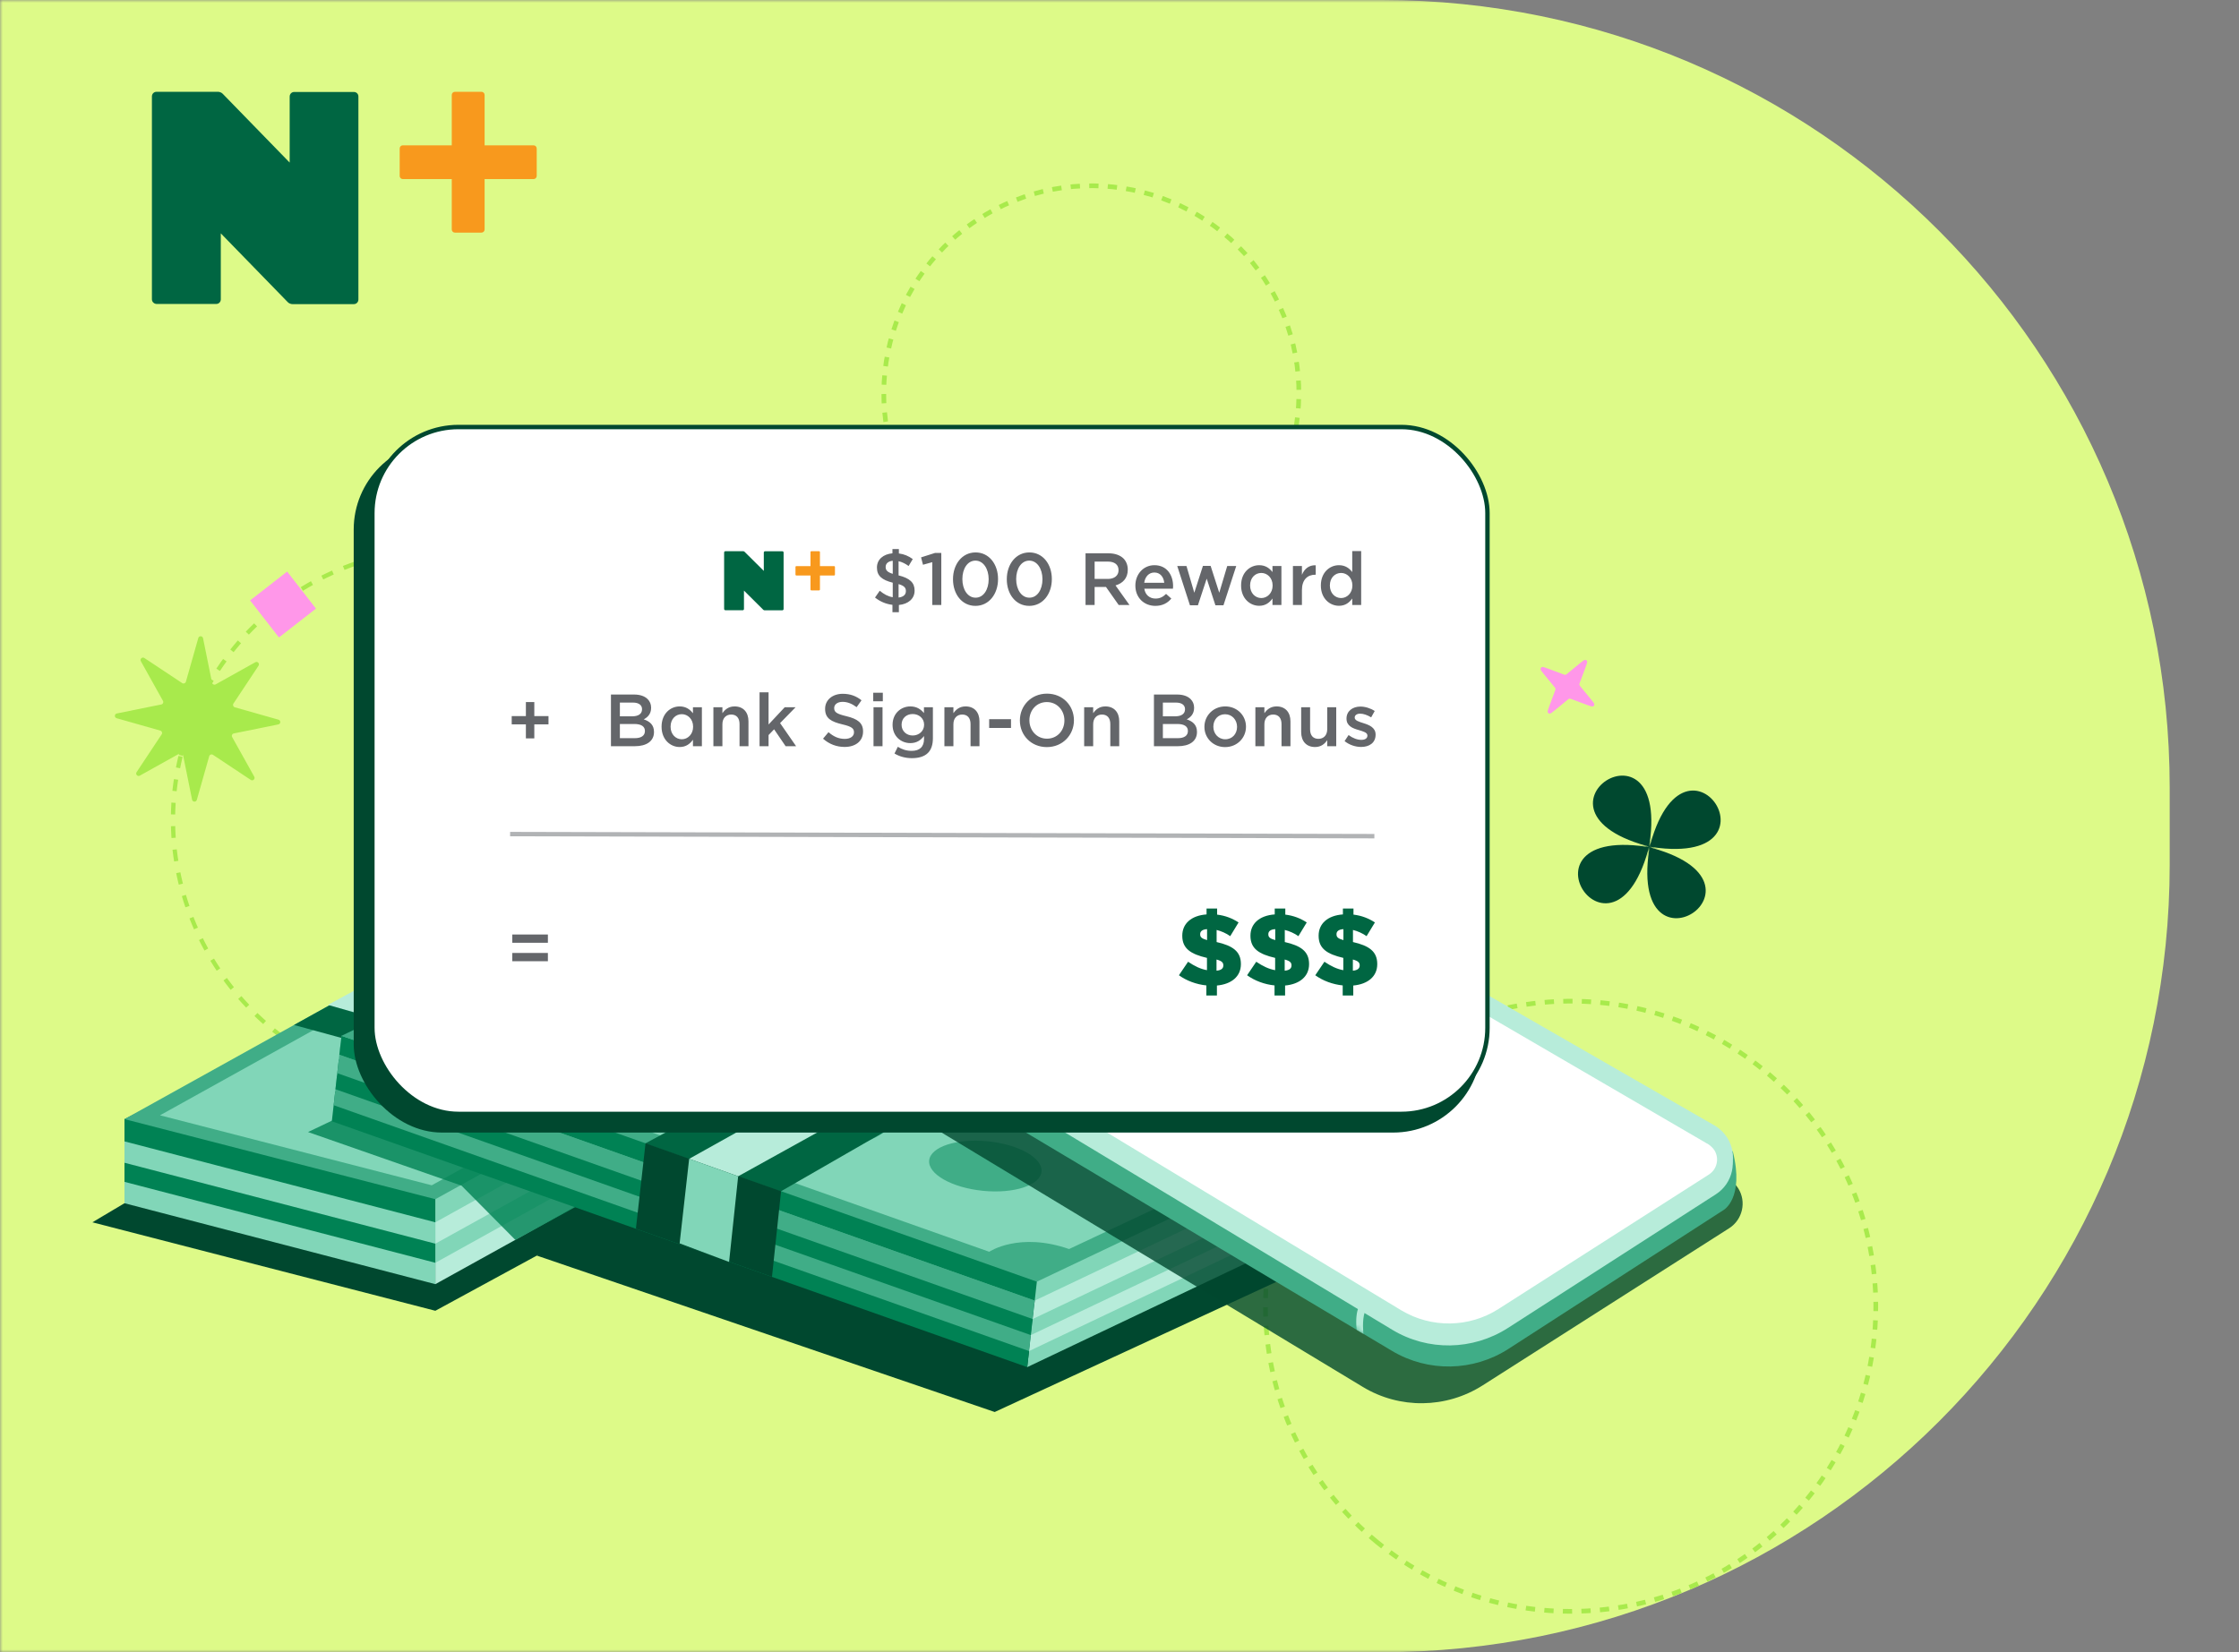 <svg width="420" height="310" viewBox="0 0 420 310" fill="none" xmlns="http://www.w3.org/2000/svg">
<rect x="0" y="0" width="420" height="310" fill="#808080" stroke="none"/>
<mask id="mask0_5_2981" style="mask-type:alpha" maskUnits="userSpaceOnUse" x="0" y="0" width="420" height="310">
<rect width="420" height="310" fill="#D9D9D9"/>
</mask>
<g mask="url(#mask0_5_2981)">
<path d="M259.203 310C340.829 310 407 243.829 407 162.203L407 147.797C407 66.171 340.829 2.76252e-05 259.203 2.40572e-05L-243 2.10518e-06L-243 310L259.203 310Z" fill="#DDFA88"/>
<circle cx="294.626" cy="245.09" r="57.244" transform="rotate(129.307 294.626 245.09)" stroke="#A8EA4C" stroke-width="0.876" stroke-dasharray="1.74 1.74"/>
<circle cx="204.716" cy="73.786" r="38.929" transform="rotate(146.508 204.716 73.786)" stroke="#A8EA4C" stroke-width="0.876" stroke-dasharray="1.74 1.74"/>
<path d="M66.394 17.257H55.175C54.713 17.257 54.338 17.642 54.338 18.117V30.505L41.764 17.583C41.648 17.465 41.533 17.405 41.418 17.346C41.389 17.346 41.36 17.316 41.331 17.316C41.187 17.257 41.072 17.227 40.928 17.227H29.334C28.872 17.227 28.497 17.613 28.497 18.087V30.475V56.14C28.497 56.377 28.584 56.614 28.757 56.763C28.901 56.911 29.132 57.029 29.362 57.029H40.581C41.043 57.029 41.418 56.644 41.418 56.17V43.782L53.992 56.703C54.108 56.822 54.223 56.881 54.338 56.94C54.367 56.94 54.396 56.97 54.425 56.97C54.569 57.029 54.684 57.059 54.829 57.059H66.394C66.855 57.059 67.23 56.674 67.23 56.199V43.811V30.534V18.146C67.259 17.642 66.855 17.257 66.394 17.257Z" fill="#006642"/>
<path fill-rule="evenodd" clip-rule="evenodd" d="M90.905 33.602V43.05C90.905 43.377 90.647 43.642 90.329 43.642H85.32C85.001 43.642 84.743 43.377 84.743 43.05V33.602H75.549C75.231 33.602 74.973 33.337 74.973 33.01V27.863C74.973 27.536 75.231 27.27 75.549 27.27H84.743V17.82C84.743 17.493 85.001 17.227 85.32 17.227H90.329C90.647 17.227 90.905 17.493 90.905 17.82V27.27H100.102C100.42 27.27 100.678 27.536 100.678 27.863V33.01C100.678 33.337 100.42 33.602 100.102 33.602H90.905Z" fill="#F8991D"/>
</g>
<g clip-path="url(#clip0_5_2981)">
<circle cx="83.261" cy="153.761" r="50.797" transform="rotate(-166.29 83.261 153.761)" stroke="#A8EA4C" stroke-width="0.8" stroke-dasharray="2.2 2.2"/>
<rect x="59.271" y="114.192" width="8.805" height="8.805" transform="rotate(142.101 59.271 114.192)" fill="#FF97E9"/>
<path d="M47.891 124.257C48.311 124.023 48.762 124.511 48.496 124.911L43.788 132.011C43.616 132.27 43.746 132.62 44.044 132.705L52.24 135.032C52.702 135.163 52.677 135.827 52.206 135.922L43.856 137.613C43.551 137.674 43.395 138.014 43.546 138.286L47.696 145.726C47.93 146.145 47.443 146.597 47.042 146.331L39.943 141.622C39.684 141.451 39.333 141.58 39.248 141.879L36.922 150.075C36.79 150.537 36.127 150.511 36.031 150.04L34.341 141.69C34.279 141.386 33.939 141.23 33.668 141.381L26.228 145.531C25.808 145.765 25.357 145.278 25.622 144.877L30.331 137.777C30.503 137.519 30.373 137.168 30.074 137.083L21.879 134.756C21.417 134.625 21.442 133.961 21.913 133.866L30.263 132.175C30.567 132.114 30.724 131.774 30.573 131.503L26.423 124.062C26.189 123.643 26.676 123.191 27.076 123.457L34.176 128.166C34.435 128.338 34.786 128.208 34.871 127.909L37.197 119.714C37.328 119.251 37.992 119.277 38.088 119.748L39.778 128.098C39.84 128.402 40.18 128.558 40.451 128.407L47.891 124.257Z" fill="#A8EA4C"/>
<path d="M23.35 225.757L17.331 229.337L81.664 245.935L176.022 194.614L122.152 182.747L23.35 225.757Z" fill="#00482F"/>
<path d="M110.734 177.728L81.664 192.475V240.942L168.744 192.699V188.524L110.734 177.728Z" fill="#B7ECDA"/>
<path d="M23.349 221.582V225.758L81.664 240.942V236.606L81.046 192.314L23.349 221.582Z" fill="#81D6B8"/>
<path d="M110.734 173.717L81.664 188.464V236.931L168.744 188.595V184.419L110.734 173.717Z" fill="#81D6B8"/>
<path d="M23.349 217.57V221.746L81.664 236.931V232.594L81.046 188.303L23.349 217.57Z" fill="#008254"/>
<path d="M110.734 170.135L81.664 184.882V233.349L168.744 185.106V180.931L110.734 170.135Z" fill="#B7ECDA"/>
<path d="M23.349 213.988V218.164L81.664 233.348V229.011L81.046 184.721L23.349 213.988Z" fill="#81D6B8"/>
<path d="M110.734 166.124L81.664 180.87V229.337L168.744 181.002V176.826L110.734 166.124Z" fill="#81D6B8"/>
<path d="M23.349 209.977V214.153L81.664 229.337V225.001L81.046 180.709L23.349 209.977Z" fill="#008254"/>
<path d="M168.744 176.828L110.116 161.788L23.349 209.977L81.664 225.001L168.744 176.828Z" fill="#40AD87"/>
<path d="M106.947 166.534L30.014 209.262L80.988 222.394L155.742 181.04C151.435 178.498 155.392 175.834 155.392 175.834L115.188 165.52C115.188 165.52 111.805 168.445 106.947 166.534H106.947Z" fill="#81D6B8"/>
<path d="M113.688 193.721C114.255 189.19 107.415 184.602 98.411 183.475C89.407 182.348 81.647 185.107 81.08 189.639C80.513 194.17 87.352 198.757 96.356 199.885C105.361 201.012 113.12 198.252 113.688 193.721Z" fill="#40AD87"/>
<path d="M129.335 179.47C129.625 177.153 126.127 174.807 121.523 174.231C116.918 173.654 112.95 175.065 112.66 177.382C112.37 179.699 115.868 182.045 120.472 182.622C125.077 183.198 129.045 181.787 129.335 179.47Z" fill="#40AD87"/>
<path d="M80.515 208.371C80.805 206.054 77.308 203.709 72.703 203.132C68.099 202.556 64.131 203.967 63.841 206.284C63.55 208.601 67.048 210.947 71.653 211.523C76.257 212.099 80.225 210.688 80.515 208.371Z" fill="#40AD87"/>
<path d="M83.06 176.814L141.893 191.682L112.476 207.955L55.152 192.314L83.06 176.814Z" fill="#006642"/>
<path d="M112.476 207.955L112.644 223.779L141.966 207.535L141.893 191.682L112.476 207.955Z" fill="#00482F"/>
<path d="M77.195 180.05L135.532 195.178L118.282 204.721L61.514 188.543L77.195 180.05Z" fill="#B7ECDA"/>
<path d="M135.531 195.178V211.099L118.282 220.655V204.72L135.531 195.178Z" fill="#81D6B8"/>
<path opacity="0.8" d="M86.572 222.457L96.676 232.644L113.348 223.524L64.843 209.034L57.785 212.401" fill="#008254"/>
<path d="M126.275 215.17L236.384 235.749L245.275 237.808L186.59 264.929L100.701 235.581L126.275 215.17Z" fill="#00482F"/>
<path d="M237.068 229.688L236.384 235.748L192.691 256.51L193.322 250.913L237.068 229.688Z" fill="#81D6B8"/>
<path d="M62.879 204.783L193.322 250.913L192.691 256.51L62.248 210.38L62.879 204.783Z" fill="#008254"/>
<path d="M237.407 226.675L236.723 232.736L193.03 253.498L193.661 247.901L237.407 226.675Z" fill="#B7ECDA"/>
<path d="M63.218 201.771L193.661 247.901L193.031 253.497L62.588 207.367L63.218 201.771Z" fill="#40AD87"/>
<path d="M237.746 223.677L237.062 229.738L193.369 250.499L194 244.902L237.746 223.677Z" fill="#81D6B8"/>
<path d="M63.557 198.773L193.999 244.902L193.368 250.499L62.926 204.369L63.557 198.773Z" fill="#008254"/>
<path d="M238.085 220.664L237.401 226.725L193.708 247.486L194.339 241.889L238.085 220.664Z" fill="#B7ECDA"/>
<path d="M63.896 195.76L194.339 241.889L193.708 247.486L63.266 201.356L63.896 195.76Z" fill="#40AD87"/>
<path d="M238.187 219.757L237.791 223.266L194.098 244.028L63.655 197.898L64.055 194.346L238.187 219.757Z" fill="#81D6B8"/>
<path d="M64.055 194.346L194.781 237.967L194.098 244.028L63.655 197.898L64.055 194.346Z" fill="#008254"/>
<path d="M107.431 173.543L238.192 219.714L194.498 240.476L64.055 194.346L107.431 173.543Z" fill="#40AD87"/>
<path d="M113.399 178.08L223.064 216.595C223.064 216.595 218.162 219.257 223.839 223.403L200.543 234.353C191.151 231.087 185.564 234.864 185.564 234.864L78.213 196.889C82.629 194.161 77.973 191.058 77.973 191.058L103.349 178.495C103.349 178.495 109.374 182.11 113.399 178.08H113.399Z" fill="#81D6B8"/>
<path d="M168.437 208.536C168.951 203.408 159.935 198.305 148.298 197.138C136.661 195.971 126.811 199.181 126.297 204.309C125.783 209.436 134.799 214.539 146.436 215.706C158.072 216.874 167.922 213.663 168.437 208.536Z" fill="#40AD87"/>
<path d="M121.781 195.634C122.039 193.07 117.531 190.519 111.713 189.936C105.895 189.352 100.97 190.957 100.712 193.521C100.455 196.084 104.963 198.636 110.781 199.219C116.599 199.803 121.524 198.198 121.781 195.634Z" fill="#40AD87"/>
<path d="M195.368 219.841C195.625 217.277 191.117 214.726 185.299 214.142C179.481 213.559 174.556 215.164 174.299 217.727C174.041 220.291 178.549 222.842 184.367 223.426C190.186 224.01 195.11 222.404 195.368 219.841Z" fill="#40AD87"/>
<path d="M146.433 223.553L121.007 214.561L161.521 192.717L185.468 201.095L146.433 223.553Z" fill="#006642"/>
<path d="M121.09 214.516L119.283 230.55L144.811 239.577L146.516 223.508L121.09 214.516Z" fill="#00482F"/>
<path d="M168.99 195.256L129.276 217.429L138.471 220.703L178.41 198.569L168.99 195.256Z" fill="#B7ECDA"/>
<path d="M129.275 217.429L127.487 233.287L136.764 236.773L138.469 220.703L129.275 217.429Z" fill="#81D6B8"/>
<path opacity="0.8" d="M162.206 203.787L255.645 260.224C262.551 264.406 271.26 264.291 278.089 259.956L324.358 230.452C326.891 228.841 327.658 225.465 326.047 222.933C325.701 222.434 325.317 221.974 324.857 221.628L321.404 218.866L184.322 183.531" fill="#00482F"/>
<path d="M183.4 184.48L152.21 173.863L140.623 181.92C138.206 183.646 137.592 186.984 139.28 189.401C139.702 190.014 140.278 190.552 140.93 190.936L162.205 203.787" fill="#008254"/>
<path d="M145.84 174.246L145.61 179.617C145.457 182.571 146.953 185.334 149.485 186.869L261.13 253.472C267.883 257.501 276.362 257.347 282.961 253.088L323.245 227.076C323.245 227.076 327.273 224.966 325.048 216.026L145.84 174.246Z" fill="#40AD87"/>
<path d="M148.143 181.344L261.131 249.482C267.845 253.549 276.247 253.395 282.846 249.175L321.864 224.084C325.087 222.012 326.008 217.715 323.936 214.492C323.322 213.571 322.516 212.765 321.557 212.229L209.682 147.927C203.62 144.435 196.139 144.474 190.077 148.003L148.105 172.443C145.649 173.977 144.92 177.162 146.416 179.617C146.838 180.346 147.452 180.921 148.143 181.344Z" fill="#B7ECDA"/>
<mask id="mask1_5_2981" style="mask-type:luminance" maskUnits="userSpaceOnUse" x="145" y="174" width="181" height="83">
<path d="M145.84 174.246L145.61 179.617C145.457 182.571 146.953 185.334 149.485 186.869L261.13 253.472C267.883 257.501 276.362 257.347 282.961 253.088L323.245 227.076C323.245 227.076 327.273 224.966 325.048 216.026L145.84 174.246Z" fill="white"/>
</mask>
<g mask="url(#mask1_5_2981)">
<path d="M161.647 191.664L164.18 193.199C164.372 193.352 164.487 193.544 164.487 193.774L164.448 194.426L165.254 193.966L165.292 193.237C165.292 193.007 165.177 192.777 164.985 192.661L160.382 189.745L159.499 190.283L161.647 191.664Z" fill="#B7ECDA"/>
<path d="M171.43 197.611L173.962 199.146C174.154 199.26 174.269 199.491 174.269 199.721L174.231 200.373L175.036 199.913L175.075 199.184C175.075 198.954 174.96 198.724 174.768 198.608L167.402 194.196L166.519 194.733L171.43 197.611Z" fill="#B7ECDA"/>
<path d="M180.715 203.404L183.247 204.939C183.439 205.054 183.554 205.284 183.554 205.514L183.516 206.167L184.321 205.706L184.36 205.016C184.36 204.785 184.245 204.555 184.053 204.44L176.687 200.028L175.804 200.565L180.715 203.404Z" fill="#B7ECDA"/>
<path d="M151.058 182.686C151.058 182.686 150.061 184.068 150.445 187.406L151.711 188.173C151.711 188.173 151.289 184.72 152.363 183.262L151.058 182.686Z" fill="#B7ECDA"/>
<path d="M254.8 245.377C254.532 246.106 254.263 247.41 254.493 249.52L255.759 250.287C255.759 250.287 255.452 247.755 256.027 246.144C256.142 245.837 254.991 244.954 254.8 245.377H254.8Z" fill="#B7ECDA"/>
</g>
<path d="M148.181 180.231L261.169 248.408C267.883 252.474 276.285 252.321 282.884 248.101L321.902 223.009C325.125 220.937 326.046 216.641 323.974 213.418C323.361 212.497 322.555 211.691 321.596 211.154L209.72 146.814C203.659 143.323 196.177 143.361 190.115 146.891L148.143 171.33C145.688 172.865 144.959 176.049 146.455 178.505C146.877 179.195 147.491 179.809 148.181 180.231L148.181 180.231Z" fill="#B7ECDA"/>
<path d="M262.896 245.875C268.497 249.213 275.556 249.137 281.081 245.607L320.521 220.401C322.056 219.442 322.555 217.447 321.634 215.874C321.365 215.452 320.981 215.068 320.559 214.761L207.955 149.155C202.814 146.162 196.484 146.162 191.343 149.116L150.061 173.018C148.757 173.785 148.334 175.473 149.102 176.74C149.332 177.124 149.678 177.469 150.023 177.66L262.896 245.875V245.875Z" fill="white"/>
<mask id="mask2_5_2981" style="mask-type:luminance" maskUnits="userSpaceOnUse" x="148" y="146" width="175" height="103">
<path d="M262.896 245.876C268.498 249.214 275.557 249.137 281.082 245.607L320.522 220.401C322.056 219.442 322.555 217.447 321.634 215.874C321.366 215.452 320.982 215.068 320.56 214.761L207.956 149.155C202.815 146.162 196.485 146.162 191.343 149.116L150.062 173.018C148.757 173.786 148.335 175.474 149.103 176.74C149.333 177.124 149.678 177.469 150.023 177.661L262.896 245.875V245.876Z" fill="white"/>
</mask>
<g mask="url(#mask2_5_2981)">
<path d="M183.547 168.068C183.491 168.082 183.44 168.102 183.396 168.127L179.881 170.157C179.738 170.239 179.738 170.373 179.881 170.455L183.546 172.571L183.547 168.068Z" fill="#00AE4D"/>
<path d="M191.393 177.015C191.486 177.015 191.579 176.994 191.651 176.953L195.058 174.986C195.201 174.904 195.201 174.77 195.058 174.688L191.393 172.572V177.015V177.015Z" fill="#00AE4D"/>
<path d="M191.393 168.041L199.207 172.552C199.219 172.549 199.23 172.547 199.241 172.544V168.04H191.394H191.393L191.393 168.041Z" fill="#00682C"/>
<path d="M191.393 172.572L183.579 168.06C183.568 168.063 183.556 168.065 183.544 168.068L183.545 172.572L191.134 176.953C191.205 176.994 191.299 177.015 191.393 177.015V172.572H191.393Z" fill="#8DC63F"/>
<path d="M199.24 168.041L195.317 165.776L191.651 163.659C191.508 163.577 191.277 163.577 191.134 163.659L187.728 165.626C187.585 165.709 187.585 165.842 187.727 165.924L191.393 168.04H199.239L199.24 168.041Z" fill="#8DC63F"/>
<path d="M199.241 168.041V172.545C199.296 172.531 199.348 172.511 199.392 172.485L202.907 170.456C203.049 170.374 203.049 170.24 202.907 170.158L199.242 168.042H199.241V168.041Z" fill="#8DC63F"/>
<path d="M183.758 168.041C183.696 168.041 183.635 168.048 183.579 168.06L191.393 172.571H199.028C199.089 172.571 199.15 172.564 199.207 172.552L191.392 168.041H183.758Z" fill="#00AE4D"/>
<path fill-rule="evenodd" clip-rule="evenodd" d="M202.929 162.442L205.723 164.056C205.82 164.111 205.82 164.202 205.723 164.258L204.201 165.137C204.104 165.193 203.948 165.193 203.851 165.137L201.056 163.524L198.262 165.137C198.165 165.193 198.009 165.193 197.912 165.137L196.389 164.258C196.292 164.202 196.292 164.111 196.389 164.056L199.184 162.442L196.388 160.828C196.292 160.773 196.292 160.682 196.388 160.626L197.911 159.747C198.008 159.691 198.164 159.692 198.261 159.747L201.056 161.361L203.852 159.747C203.948 159.692 204.105 159.692 204.202 159.747L205.724 160.626C205.821 160.682 205.821 160.773 205.724 160.828L202.929 162.442Z" fill="#F8991D"/>
</g>
<path d="M153.898 170.793L157.696 168.568C157.964 168.415 158.271 168.415 158.54 168.606L158.962 168.875C160.995 170.179 163.527 170.256 165.599 169.067L189.808 155.025C190.613 154.526 190.882 153.529 190.421 152.685C190.306 152.493 190.153 152.301 189.961 152.147L188.925 151.38C188.657 151.188 188.618 150.843 188.81 150.575L188.964 150.421L191.304 149.078L189.731 148.618L155.662 168.492L153.898 170.793Z" fill="#B7ECDA"/>
<mask id="mask3_5_2981" style="mask-type:luminance" maskUnits="userSpaceOnUse" x="180" y="155" width="3" height="3">
<path d="M182.432 156.631C182.443 156.271 182.041 155.966 181.532 155.95C181.024 155.934 180.603 156.213 180.592 156.573C180.581 156.933 180.984 157.238 181.492 157.254C182 157.27 182.421 156.991 182.432 156.631Z" fill="white"/>
</mask>
<g mask="url(#mask3_5_2981)">
<path d="M182.654 156.973C182.665 156.613 182.262 156.308 181.754 156.293C181.246 156.277 180.825 156.556 180.814 156.916C180.803 157.276 181.206 157.581 181.714 157.596C182.222 157.612 182.643 157.333 182.654 156.973Z" fill="#00AE82"/>
</g>
<mask id="mask4_5_2981" style="mask-type:luminance" maskUnits="userSpaceOnUse" x="169" y="157" width="11" height="8">
<path d="M178.796 157.518L169.358 163.12C169.051 163.312 168.936 163.696 169.128 164.041C169.153 164.066 169.166 164.092 169.166 164.118C169.358 164.348 169.703 164.424 169.972 164.233L179.448 158.669C179.755 158.477 179.87 158.094 179.678 157.749C179.64 157.71 179.601 157.595 179.525 157.595L179.487 157.557C179.333 157.404 179.065 157.365 178.796 157.518Z" fill="white"/>
</mask>
<g mask="url(#mask4_5_2981)">
<path d="M179.027 157.826L169.589 163.427C169.282 163.619 169.167 164.003 169.358 164.348C169.384 164.373 169.397 164.399 169.397 164.425C169.589 164.655 169.934 164.732 170.203 164.54L179.679 158.977C179.986 158.785 180.101 158.401 179.909 158.056C179.871 158.017 179.832 157.903 179.756 157.903L179.794 157.864C179.564 157.711 179.257 157.711 179.027 157.826Z" fill="#00AE82"/>
</g>
<path d="M242.349 187.531C242.521 180.332 232.543 174.256 220.064 173.958C207.584 173.661 197.328 179.255 197.157 186.454C196.985 193.653 206.963 199.73 219.442 200.027C231.922 200.324 242.178 194.73 242.349 187.531Z" fill="#E3FAF2"/>
<path d="M223.451 193.645C223.165 193.787 222.832 193.883 222.451 193.883L211.888 193.645C211.079 193.645 210.46 193.217 210.46 192.788C210.46 192.312 211.126 191.979 211.935 191.979L221.072 192.217L221.405 178.512C221.405 178.037 222.071 177.704 222.88 177.704C223.688 177.704 224.307 178.132 224.307 178.56L223.974 193.074C223.879 193.312 223.736 193.502 223.45 193.645L223.451 193.645Z" fill="#B7ECDA"/>
<rect x="66.349" y="82.794" width="211.544" height="129.706" rx="16.56" fill="#00482F"/>
<rect x="69.851" y="80.12" width="209.172" height="128.878" rx="16.146" fill="white" stroke="#00482F" stroke-width="0.828"/>
<path d="M98.648 138.54V135.909H95.989V134.358H98.648V131.726H100.227V134.358H102.887V135.909H100.227V138.54H98.648Z" fill="#64666A"/>
<path d="M96.1 176.889V175.338H102.776V176.889H96.1ZM96.1 180.352V178.8H102.776V180.352H96.1Z" fill="#64666A"/>
<path d="M232.335 173.075L230.772 175.648C229.99 175.095 229.076 174.695 228.218 174.485V176.753C231.229 177.439 232.773 178.506 232.773 180.87V180.908C232.773 183.233 230.981 184.662 228.275 184.91V186.778H226.293V184.891C224.406 184.7 222.577 184.014 221.148 182.985L222.863 180.45C224.102 181.289 225.226 181.822 226.408 182.032V179.726C223.358 179.021 221.776 177.973 221.776 175.591V175.552C221.776 173.323 223.435 171.779 226.331 171.569V170.464H228.313V171.607C229.876 171.798 231.172 172.313 232.335 173.075ZM229.476 181.117C229.476 180.603 229.19 180.298 228.199 180.031V182.127C229.076 182.051 229.476 181.708 229.476 181.155V181.117ZM225.131 175.305C225.131 175.819 225.398 176.105 226.427 176.391V174.333C225.493 174.39 225.131 174.771 225.131 175.267V175.305ZM245.123 173.075L243.56 175.648C242.779 175.095 241.864 174.695 241.006 174.485V176.753C244.017 177.439 245.561 178.506 245.561 180.87V180.908C245.561 183.233 243.77 184.662 241.063 184.91V186.778H239.081V184.891C237.195 184.7 235.365 184.014 233.936 182.985L235.651 180.45C236.89 181.289 238.014 181.822 239.196 182.032V179.726C236.147 179.021 234.565 177.973 234.565 175.591V175.552C234.565 173.323 236.223 171.779 239.12 171.569V170.464H241.102V171.607C242.664 171.798 243.96 172.313 245.123 173.075ZM242.264 181.117C242.264 180.603 241.978 180.298 240.987 180.031V182.127C241.864 182.051 242.264 181.708 242.264 181.155V181.117ZM237.919 175.305C237.919 175.819 238.186 176.105 239.215 176.391V174.333C238.281 174.39 237.919 174.771 237.919 175.267V175.305ZM257.911 173.075L256.348 175.648C255.567 175.095 254.652 174.695 253.794 174.485V176.753C256.806 177.439 258.349 178.506 258.349 180.87V180.908C258.349 183.233 256.558 184.662 253.852 184.91V186.778H251.87V184.891C249.983 184.7 248.153 184.014 246.724 182.985L248.439 180.45C249.678 181.289 250.802 181.822 251.984 182.032V179.726C248.935 179.021 247.353 177.973 247.353 175.591V175.552C247.353 173.323 249.011 171.779 251.908 171.569V170.464H253.89V171.607C255.453 171.798 256.748 172.313 257.911 173.075ZM255.052 181.117C255.052 180.603 254.766 180.298 253.775 180.031V182.127C254.652 182.051 255.052 181.708 255.052 181.155V181.117ZM250.707 175.305C250.707 175.819 250.974 176.105 252.003 176.391V174.333C251.069 174.39 250.707 174.771 250.707 175.267V175.305Z" fill="#006642"/>
<path d="M114.604 140.009V130.313H118.953C120.061 130.313 120.934 130.618 121.488 131.172C121.917 131.601 122.139 132.142 122.139 132.779V132.806C122.139 133.97 121.474 134.593 120.754 134.967C121.889 135.355 122.679 136.006 122.679 137.322V137.349C122.679 139.081 121.252 140.009 119.092 140.009H114.604ZM120.435 133.083V133.056C120.435 132.294 119.826 131.823 118.731 131.823H116.28V134.399H118.607C119.701 134.399 120.435 133.97 120.435 133.083ZM120.975 137.142C120.975 136.324 120.324 135.84 118.981 135.84H116.28V138.499H119.105C120.255 138.499 120.975 138.042 120.975 137.169V137.142ZM127.494 140.161C125.777 140.161 124.101 138.79 124.101 136.366V136.338C124.101 133.914 125.749 132.543 127.494 132.543C128.699 132.543 129.461 133.139 129.987 133.831V132.696H131.663V140.009H129.987V138.79C129.447 139.552 128.685 140.161 127.494 140.161ZM127.896 138.707C129.018 138.707 130.015 137.765 130.015 136.366V136.338C130.015 134.926 129.018 133.998 127.896 133.998C126.746 133.998 125.791 134.898 125.791 136.338V136.366C125.791 137.779 126.76 138.707 127.896 138.707ZM133.822 140.009V132.696H135.512V133.818C135.983 133.139 136.662 132.543 137.797 132.543C139.446 132.543 140.401 133.651 140.401 135.341V140.009H138.725V135.853C138.725 134.718 138.157 134.067 137.16 134.067C136.191 134.067 135.512 134.745 135.512 135.881V140.009H133.822ZM142.48 140.009V129.898H144.17V135.937L147.203 132.696H149.239L146.331 135.673L149.336 140.009H147.37L145.209 136.837L144.17 137.917V140.009H142.48ZM158.434 140.147C156.952 140.147 155.553 139.635 154.389 138.596L155.414 137.377C156.342 138.18 157.284 138.637 158.475 138.637C159.528 138.637 160.193 138.139 160.193 137.419V137.391C160.193 136.698 159.805 136.324 158.004 135.909C155.941 135.41 154.777 134.801 154.777 133.014V132.986C154.777 131.324 156.162 130.175 158.087 130.175C159.5 130.175 160.622 130.604 161.605 131.394L160.691 132.682C159.819 132.031 158.946 131.685 158.06 131.685C157.062 131.685 156.481 132.197 156.481 132.834V132.862C156.481 133.61 156.924 133.942 158.794 134.385C160.844 134.884 161.896 135.618 161.896 137.225V137.252C161.896 139.067 160.47 140.147 158.434 140.147ZM163.803 131.574V129.981H165.603V131.574H163.803ZM163.858 140.009V132.696H165.548V140.009H163.858ZM171.062 142.252C169.857 142.252 168.735 141.948 167.793 141.38L168.417 140.119C169.206 140.604 170.023 140.881 171.02 140.881C172.516 140.881 173.333 140.119 173.333 138.651V138.097C172.724 138.873 171.962 139.427 170.757 139.427C169.026 139.427 167.433 138.153 167.433 136.006V135.978C167.433 133.818 169.054 132.543 170.757 132.543C171.99 132.543 172.752 133.111 173.32 133.79V132.696H174.996V138.513C174.996 139.745 174.677 140.66 174.068 141.269C173.403 141.934 172.378 142.252 171.062 142.252ZM171.201 138C172.364 138 173.347 137.183 173.347 135.992V135.964C173.347 134.773 172.364 133.97 171.201 133.97C170.037 133.97 169.123 134.759 169.123 135.964V135.992C169.123 137.183 170.051 138 171.201 138ZM177.155 140.009V132.696H178.844V133.818C179.315 133.139 179.994 132.543 181.13 132.543C182.778 132.543 183.734 133.651 183.734 135.341V140.009H182.058V135.853C182.058 134.718 181.49 134.067 180.493 134.067C179.523 134.067 178.844 134.745 178.844 135.881V140.009H177.155ZM185.55 136.588V134.939H189.649V136.588H185.55ZM196.37 140.175C193.392 140.175 191.314 137.917 191.314 135.189V135.161C191.314 132.432 193.419 130.147 196.397 130.147C199.375 130.147 201.453 132.405 201.453 135.133V135.161C201.453 137.889 199.347 140.175 196.37 140.175ZM196.397 138.596C198.322 138.596 199.666 137.072 199.666 135.189V135.161C199.666 133.277 198.295 131.726 196.37 131.726C194.444 131.726 193.101 133.25 193.101 135.133V135.161C193.101 137.045 194.472 138.596 196.397 138.596ZM203.372 140.009V132.696H205.062V133.818C205.533 133.139 206.212 132.543 207.347 132.543C208.996 132.543 209.951 133.651 209.951 135.341V140.009H208.275V135.853C208.275 134.718 207.707 134.067 206.71 134.067C205.741 134.067 205.062 134.745 205.062 135.881V140.009H203.372ZM216.46 140.009V130.313H220.809C221.917 130.313 222.789 130.618 223.343 131.172C223.773 131.601 223.994 132.142 223.994 132.779V132.806C223.994 133.97 223.329 134.593 222.609 134.967C223.745 135.355 224.534 136.006 224.534 137.322V137.349C224.534 139.081 223.108 140.009 220.947 140.009H216.46ZM222.291 133.083V133.056C222.291 132.294 221.681 131.823 220.587 131.823H218.136V134.399H220.462C221.557 134.399 222.291 133.97 222.291 133.083ZM222.831 137.142C222.831 136.324 222.18 135.84 220.836 135.84H218.136V138.499H220.961C222.111 138.499 222.831 138.042 222.831 137.169V137.142ZM229.807 140.175C227.577 140.175 225.929 138.471 225.929 136.394V136.366C225.929 134.275 227.591 132.543 229.835 132.543C232.078 132.543 233.727 134.247 233.727 136.338V136.366C233.727 138.443 232.065 140.175 229.807 140.175ZM229.835 138.707C231.192 138.707 232.051 137.654 232.051 136.394V136.366C232.051 135.078 231.123 134.011 229.807 134.011C228.464 134.011 227.605 135.064 227.605 136.338V136.366C227.605 137.64 228.533 138.707 229.835 138.707ZM235.489 140.009V132.696H237.178V133.818C237.649 133.139 238.328 132.543 239.464 132.543C241.112 132.543 242.068 133.651 242.068 135.341V140.009H240.392V135.853C240.392 134.718 239.824 134.067 238.827 134.067C237.857 134.067 237.178 134.745 237.178 135.881V140.009H235.489ZM246.681 140.161C245.033 140.161 244.078 139.053 244.078 137.349V132.696H245.753V136.851C245.753 137.986 246.321 138.624 247.318 138.624C248.288 138.624 248.967 137.959 248.967 136.823V132.696H250.656V140.009H248.967V138.873C248.496 139.565 247.817 140.161 246.681 140.161ZM255.326 140.147C254.287 140.147 253.137 139.787 252.223 139.053L252.971 137.917C253.774 138.513 254.619 138.817 255.367 138.817C256.087 138.817 256.503 138.513 256.503 138.028V138C256.503 137.432 255.727 137.239 254.869 136.975C253.788 136.671 252.583 136.227 252.583 134.842V134.815C252.583 133.416 253.733 132.571 255.187 132.571C256.101 132.571 257.098 132.89 257.874 133.402L257.209 134.593C256.503 134.164 255.755 133.901 255.146 133.901C254.495 133.901 254.121 134.219 254.121 134.621V134.649C254.121 135.189 254.91 135.41 255.769 135.687C256.835 136.02 258.04 136.504 258.04 137.82V137.848C258.04 139.385 256.849 140.147 255.326 140.147Z" fill="#64666A"/>
<line x1="95.688" y1="156.498" x2="257.809" y2="156.887" stroke="#B1B3B5" stroke-width="0.828"/>
<path d="M171.218 104.897L170.442 106.199C169.833 105.756 169.195 105.437 168.558 105.299V107.958C170.664 108.484 171.564 109.315 171.564 110.797V110.825C171.564 112.335 170.373 113.346 168.614 113.512V114.869H167.409V113.484C166.204 113.346 165.068 112.861 164.14 112.113L165.027 110.839C165.816 111.49 166.564 111.905 167.464 112.058V109.329C165.442 108.817 164.5 108.055 164.5 106.49V106.476C164.5 104.98 165.677 103.969 167.409 103.817V103.013H168.614V103.844C169.611 103.969 170.442 104.329 171.218 104.897ZM169.93 110.894C169.93 110.285 169.625 109.911 168.558 109.592V112.113C169.445 112.016 169.93 111.587 169.93 110.922V110.894ZM166.135 106.379C166.135 106.961 166.398 107.335 167.464 107.667V105.215C166.578 105.299 166.135 105.769 166.135 106.365V106.379ZM174.882 113.512V105.479L173.137 105.963L172.777 104.578L175.395 103.747H176.572V113.512H174.882ZM182.978 113.678C180.429 113.678 178.767 111.462 178.767 108.692V108.664C178.767 105.894 180.457 103.65 183.005 103.65C185.54 103.65 187.216 105.866 187.216 108.636V108.664C187.216 111.434 185.526 113.678 182.978 113.678ZM183.005 112.141C184.515 112.141 185.457 110.589 185.457 108.692V108.664C185.457 106.753 184.473 105.188 182.978 105.188C181.482 105.188 180.526 106.725 180.526 108.636V108.664C180.526 110.576 181.496 112.141 183.005 112.141ZM193.069 113.678C190.521 113.678 188.859 111.462 188.859 108.692V108.664C188.859 105.894 190.549 103.65 193.097 103.65C195.632 103.65 197.308 105.866 197.308 108.636V108.664C197.308 111.434 195.618 113.678 193.069 113.678ZM193.097 112.141C194.607 112.141 195.549 110.589 195.549 108.692V108.664C195.549 106.753 194.565 105.188 193.069 105.188C191.574 105.188 190.618 106.725 190.618 108.636V108.664C190.618 110.576 191.587 112.141 193.097 112.141ZM203.629 113.512V103.817H207.951C209.169 103.817 210.125 104.177 210.748 104.786C211.261 105.312 211.552 106.033 211.552 106.878V106.905C211.552 108.498 210.596 109.454 209.253 109.841L211.87 113.512H209.848L207.466 110.132H205.333V113.512H203.629ZM205.333 108.623H207.826C209.045 108.623 209.82 107.986 209.82 107.002V106.974C209.82 105.936 209.073 105.368 207.812 105.368H205.333V108.623ZM216.73 113.678C214.611 113.678 212.977 112.141 212.977 109.883V109.855C212.977 107.764 214.459 106.046 216.55 106.046C218.877 106.046 220.054 107.875 220.054 109.98C220.054 110.132 220.04 110.285 220.027 110.451H214.653C214.833 111.642 215.678 112.307 216.758 112.307C217.575 112.307 218.157 112.002 218.738 111.434L219.722 112.307C219.029 113.138 218.074 113.678 216.73 113.678ZM214.639 109.343H218.392C218.281 108.263 217.644 107.418 216.536 107.418C215.511 107.418 214.791 108.207 214.639 109.343ZM223.214 113.567L220.832 106.199H222.563L224.031 111.213L225.652 106.171H227.092L228.712 111.213L230.208 106.199H231.898L229.502 113.567H227.992L226.358 108.567L224.71 113.567H223.214ZM236.203 113.664C234.485 113.664 232.809 112.293 232.809 109.869V109.841C232.809 107.418 234.457 106.046 236.203 106.046C237.408 106.046 238.169 106.642 238.696 107.335V106.199H240.372V113.512H238.696V112.293C238.155 113.055 237.394 113.664 236.203 113.664ZM236.604 112.21C237.726 112.21 238.723 111.268 238.723 109.869V109.841C238.723 108.429 237.726 107.501 236.604 107.501C235.455 107.501 234.499 108.401 234.499 109.841V109.869C234.499 111.282 235.469 112.21 236.604 112.21ZM242.531 113.512V106.199H244.22V107.847C244.678 106.753 245.522 106.005 246.81 106.06V107.833H246.714C245.245 107.833 244.22 108.789 244.22 110.728V113.512H242.531ZM251.165 113.664C249.448 113.664 247.772 112.293 247.772 109.869V109.841C247.772 107.418 249.42 106.046 251.165 106.046C252.37 106.046 253.132 106.642 253.658 107.335V103.401H255.334V113.512H253.658V112.293C253.118 113.055 252.356 113.664 251.165 113.664ZM251.567 112.21C252.689 112.21 253.686 111.268 253.686 109.869V109.841C253.686 108.429 252.689 107.501 251.567 107.501C250.417 107.501 249.462 108.401 249.462 109.841V109.869C249.462 111.282 250.431 112.21 251.567 112.21Z" fill="#64666A"/>
<path d="M146.749 103.428H143.518C143.385 103.428 143.277 103.535 143.277 103.667V107.116L139.655 103.519C139.622 103.486 139.589 103.469 139.556 103.453C139.547 103.453 139.539 103.445 139.531 103.445C139.489 103.428 139.456 103.42 139.415 103.42H136.075C135.942 103.42 135.834 103.527 135.834 103.659V107.108V114.253C135.834 114.319 135.859 114.385 135.909 114.427C135.951 114.468 136.017 114.501 136.084 114.501H139.315C139.448 114.501 139.556 114.394 139.556 114.262V110.813L143.177 114.41C143.211 114.443 143.244 114.46 143.277 114.476C143.285 114.476 143.294 114.484 143.302 114.484C143.343 114.501 143.377 114.509 143.418 114.509H146.749C146.882 114.509 146.99 114.402 146.99 114.27V110.821V107.124V103.676C146.998 103.535 146.882 103.428 146.749 103.428Z" fill="#006642"/>
<path fill-rule="evenodd" clip-rule="evenodd" d="M153.809 107.979V110.609C153.809 110.7 153.734 110.774 153.643 110.774H152.2C152.108 110.774 152.034 110.7 152.034 110.609V107.979H149.386C149.294 107.979 149.22 107.905 149.22 107.814V106.381C149.22 106.29 149.294 106.216 149.386 106.216H152.034V103.585C152.034 103.494 152.108 103.42 152.2 103.42H153.643C153.734 103.42 153.809 103.494 153.809 103.585V106.216H156.457C156.549 106.216 156.623 106.29 156.623 106.381V107.814C156.623 107.905 156.549 107.979 156.457 107.979H153.809Z" fill="#F8991D"/>
<path d="M296.254 124.544C296.872 124.035 297.181 123.781 297.368 123.805C297.516 123.823 297.644 123.914 297.71 124.048C297.792 124.218 297.652 124.593 297.373 125.343L296.343 128.102C296.29 128.245 296.263 128.316 296.261 128.388C296.259 128.446 296.269 128.505 296.289 128.559C296.315 128.626 296.363 128.685 296.46 128.803L298.33 131.079C298.838 131.697 299.092 132.006 299.069 132.194C299.051 132.341 298.959 132.469 298.825 132.535C298.656 132.617 298.281 132.477 297.531 132.198L294.771 131.168C294.628 131.115 294.557 131.088 294.485 131.086C294.427 131.084 294.369 131.094 294.314 131.115C294.247 131.14 294.188 131.189 294.07 131.285L291.795 133.155C291.176 133.663 290.867 133.917 290.68 133.894C290.532 133.876 290.404 133.784 290.339 133.65C290.256 133.481 290.396 133.106 290.676 132.356L291.705 129.596C291.758 129.454 291.785 129.382 291.787 129.31C291.789 129.252 291.78 129.194 291.759 129.139C291.733 129.072 291.685 129.013 291.588 128.896L289.718 126.62C289.21 126.001 288.956 125.692 288.979 125.505C288.998 125.357 289.089 125.229 289.223 125.164C289.393 125.081 289.768 125.221 290.518 125.501L293.277 126.53C293.42 126.583 293.491 126.61 293.563 126.612C293.621 126.614 293.679 126.605 293.734 126.584C293.801 126.558 293.86 126.51 293.978 126.413L296.254 124.544Z" fill="#FF97E9"/>
<path d="M309.827 156.827C303.44 186.97 281.322 152.959 311.465 159.346C281.322 152.959 315.333 130.842 308.946 160.985C315.333 130.842 337.45 164.852 307.307 158.465C337.45 164.852 303.44 186.97 309.827 156.827Z" fill="#00482F"/>
</g>
<defs>
<clipPath id="clip0_5_2981">
<rect width="343" height="231" fill="white" transform="translate(0 50.5)"/>
</clipPath>
</defs>
</svg>
